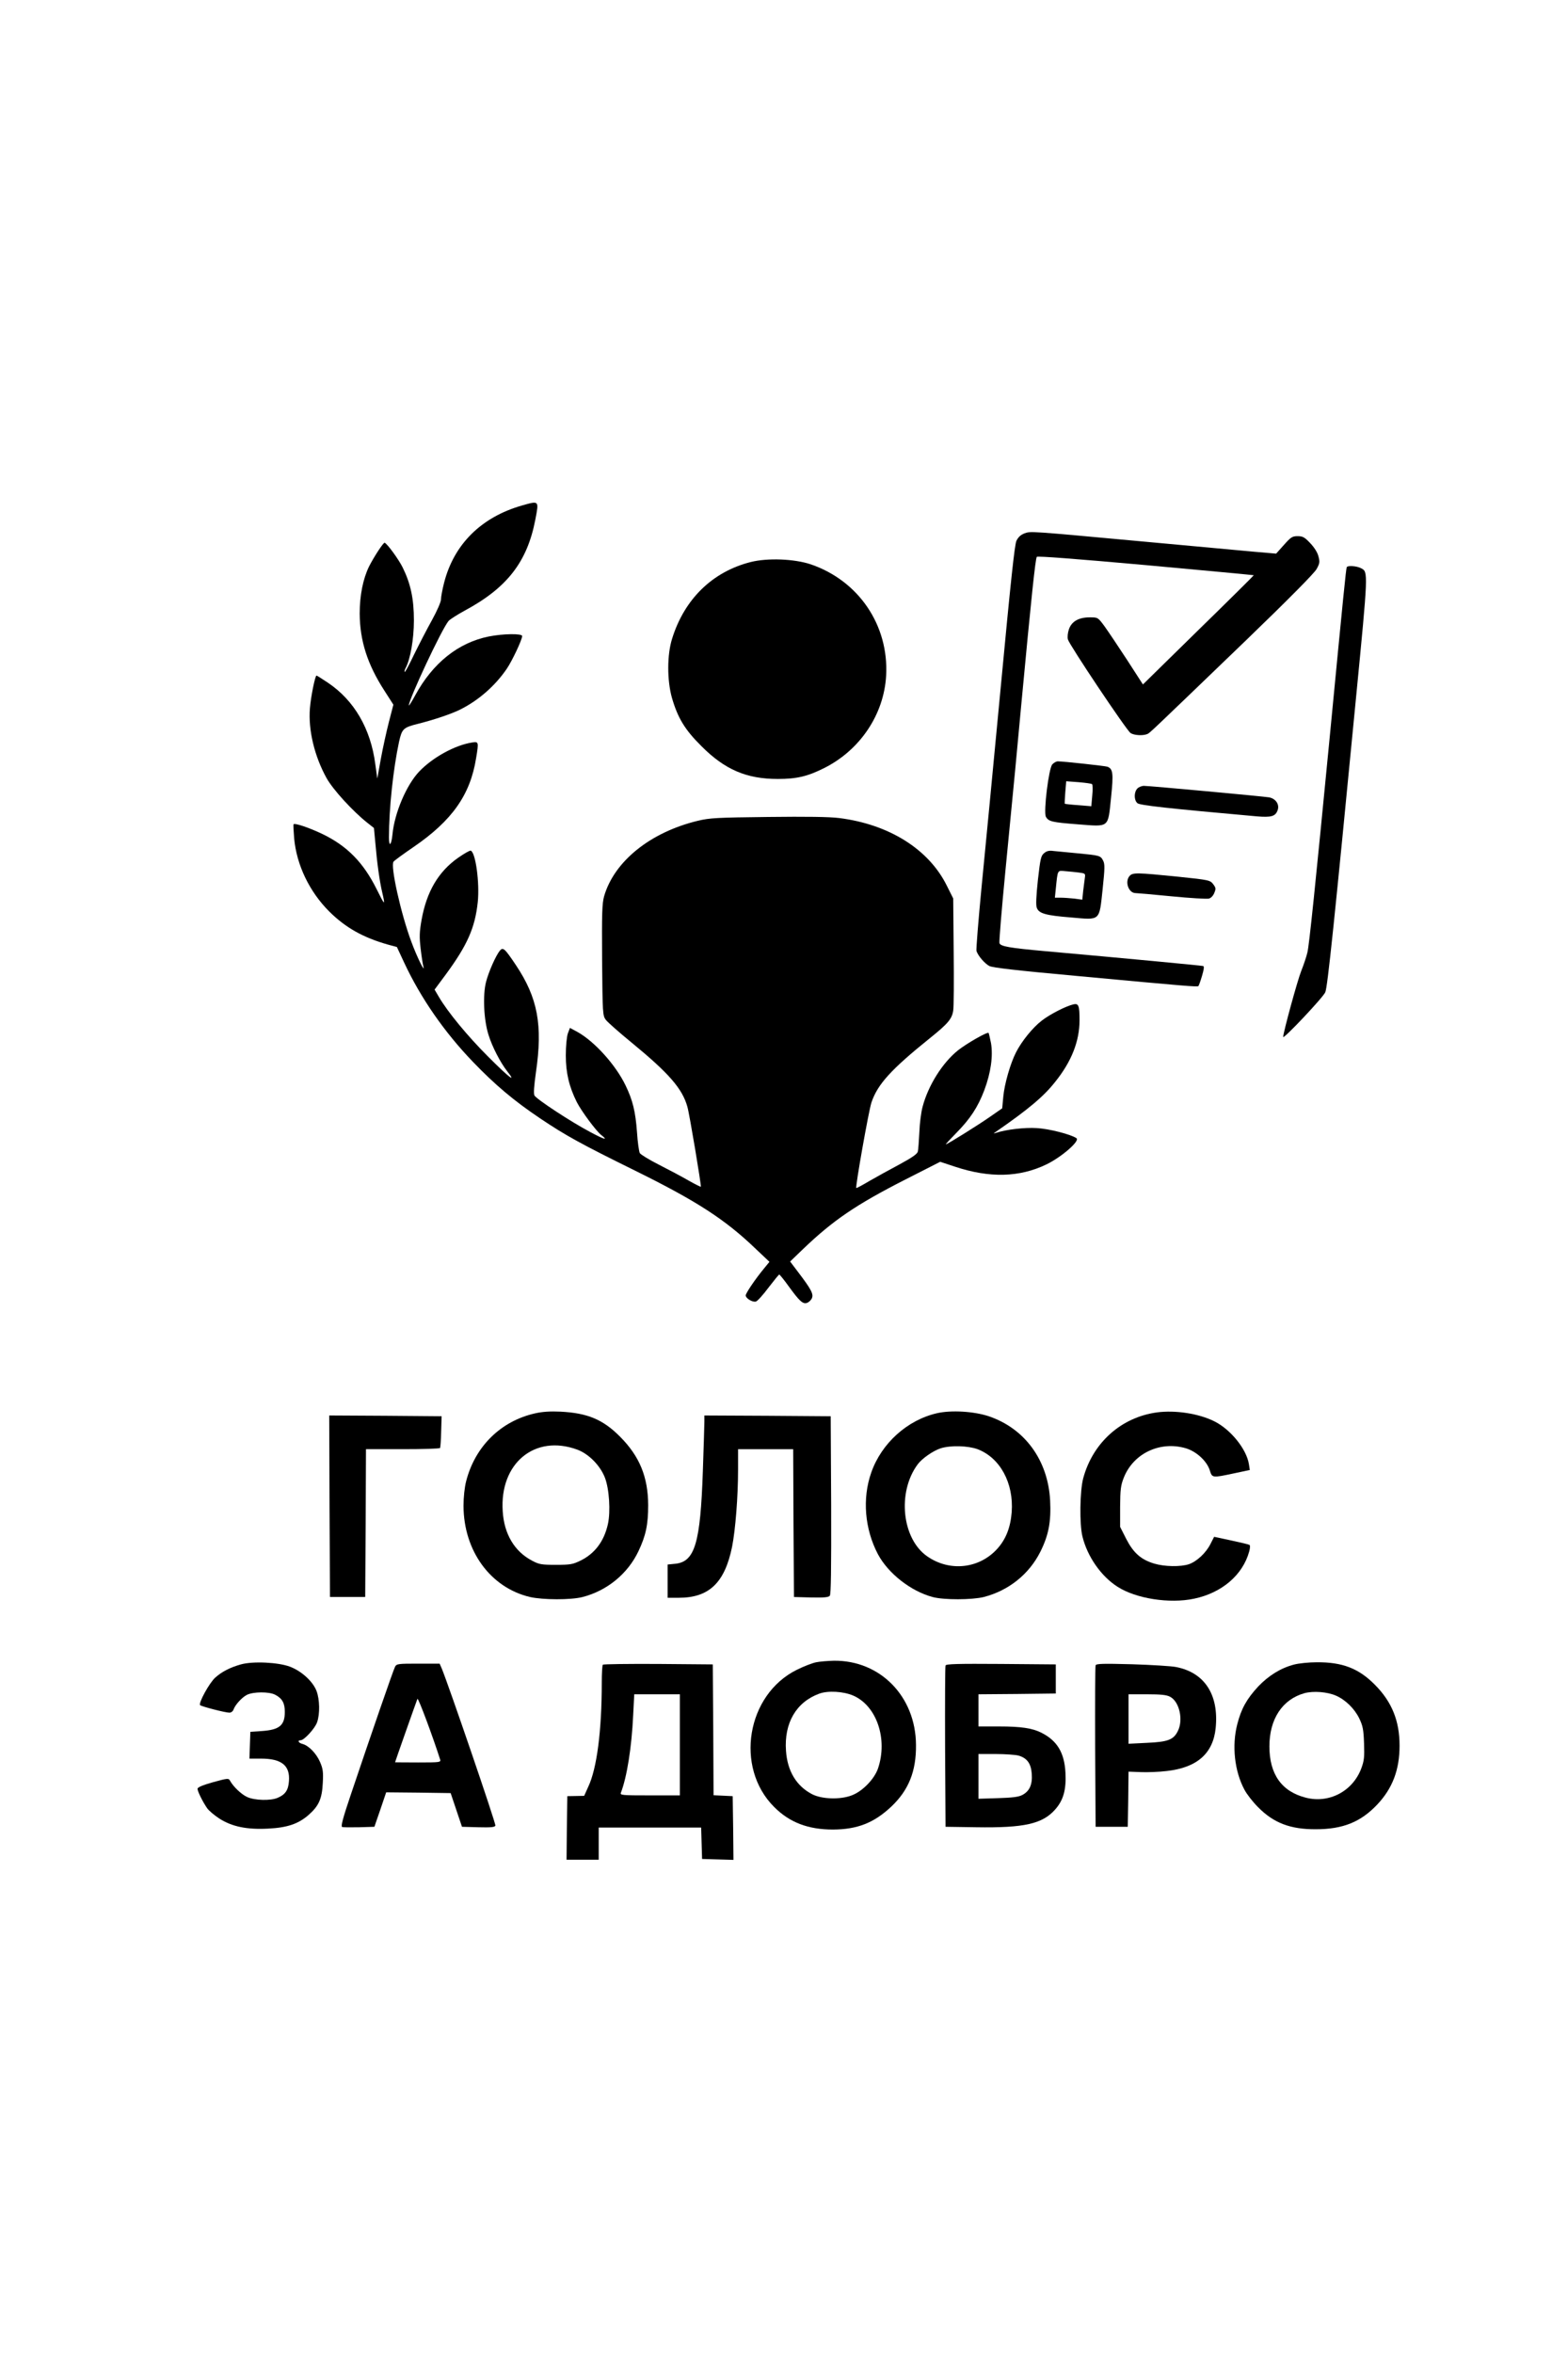 <?xml version="1.0" standalone="no"?>
<!DOCTYPE svg PUBLIC "-//W3C//DTD SVG 20010904//EN"
 "http://www.w3.org/TR/2001/REC-SVG-20010904/DTD/svg10.dtd">
<svg version="1.0" xmlns="http://www.w3.org/2000/svg"
 width="1024pt" height="1536pt" viewBox="0 0 1024 1536"
 preserveAspectRatio="xMidYMid meet">

<g transform="translate(0,1536) scale(0.1,-0.1)"
fill="#000000" stroke="none">
<path d="M3408 12060 c-265 -76 -444 -253 -508 -505 -11 -43 -20 -91 -20 -107
0 -17 -25 -74 -59 -136 -33 -59 -85 -160 -117 -225 -31 -65 -58 -116 -61 -113
-3 2 0 13 5 23 32 59 55 191 55 313 0 141 -21 239 -73 345 -26 53 -101 156
-118 162 -8 3 -70 -92 -102 -155 -39 -80 -61 -188 -61 -307 1 -177 50 -331
161 -503 l59 -92 -29 -112 c-16 -62 -40 -171 -53 -242 l-23 -128 -13 93 c-30
232 -138 417 -309 532 -39 26 -72 47 -75 47 -9 0 -37 -137 -43 -213 -12 -142
30 -315 109 -457 42 -75 171 -216 266 -291 l43 -34 9 -95 c11 -131 28 -254 45
-325 21 -90 18 -89 -36 20 -87 175 -193 283 -355 361 -86 41 -180 73 -188 63
-2 -2 0 -43 4 -92 16 -173 99 -347 229 -477 107 -106 221 -170 383 -216 l59
-16 48 -103 c108 -231 263 -454 449 -647 144 -150 268 -254 436 -367 168 -113
266 -167 625 -344 401 -198 586 -318 784 -508 l91 -86 -36 -44 c-57 -69 -119
-161 -119 -175 0 -20 46 -47 67 -40 10 3 47 44 82 91 36 47 67 85 70 85 3 0
31 -34 61 -76 72 -99 93 -118 120 -109 12 4 26 17 32 30 12 27 -3 57 -89 170
l-53 70 82 79 c198 190 348 292 670 456 l228 116 97 -32 c226 -75 421 -70 597
15 99 48 221 154 196 171 -36 25 -180 62 -260 66 -77 5 -199 -9 -265 -31 -19
-6 -19 -5 -1 7 211 146 312 230 388 327 106 132 158 265 158 401 0 95 -6 111
-39 104 -53 -13 -152 -64 -207 -106 -60 -46 -132 -135 -169 -208 -37 -72 -76
-209 -83 -290 l-7 -75 -75 -52 c-75 -53 -283 -183 -293 -183 -3 0 28 33 67 73
91 92 142 169 184 280 43 115 58 223 44 307 -7 35 -14 65 -16 67 -8 9 -140
-67 -198 -112 -103 -82 -196 -230 -233 -370 -9 -33 -19 -107 -21 -165 -3 -58
-7 -115 -10 -127 -3 -15 -35 -38 -116 -82 -62 -33 -151 -82 -198 -109 -47 -28
-86 -49 -88 -47 -7 7 81 504 99 558 40 119 128 216 383 421 117 94 143 125
151 179 4 23 5 197 3 387 l-3 345 -43 86 c-118 236 -376 398 -702 439 -64 8
-214 10 -465 7 -333 -4 -379 -6 -458 -25 -311 -75 -546 -265 -612 -493 -13
-48 -15 -109 -13 -417 3 -348 4 -362 24 -389 11 -15 88 -83 170 -150 241 -198
330 -299 363 -418 14 -48 92 -517 88 -522 -2 -1 -39 17 -81 41 -43 25 -130 71
-193 103 -63 32 -119 66 -125 76 -5 10 -14 71 -18 135 -10 137 -28 210 -75
307 -64 133 -202 286 -313 348 l-50 27 -14 -37 c-7 -22 -13 -82 -13 -143 0
-114 22 -205 72 -305 31 -60 125 -187 159 -214 49 -38 22 -31 -73 20 -125 66
-350 214 -363 238 -6 13 -3 59 10 152 45 307 12 485 -131 699 -73 109 -84 119
-105 94 -27 -34 -73 -138 -90 -204 -22 -86 -15 -247 16 -345 24 -78 77 -180
122 -238 65 -82 13 -42 -124 95 -135 135 -264 291 -323 392 l-27 46 72 97
c142 193 192 306 210 474 13 126 -14 325 -46 336 -6 2 -43 -19 -83 -47 -129
-91 -205 -221 -238 -405 -14 -80 -15 -111 -6 -188 6 -51 14 -103 18 -117 12
-47 -43 65 -79 163 -68 182 -138 496 -116 522 6 8 65 51 131 96 251 172 370
340 408 579 18 107 17 110 -26 103 -111 -17 -257 -97 -345 -189 -84 -88 -162
-272 -175 -411 -7 -71 -23 -86 -23 -20 0 188 28 448 66 625 19 84 27 93 124
117 100 25 220 65 275 93 119 59 229 155 305 267 34 50 100 189 100 213 0 17
-122 16 -218 -3 -199 -40 -366 -173 -481 -385 -22 -41 -41 -70 -41 -65 0 40
213 495 259 551 9 11 57 41 106 68 277 149 408 318 461 594 24 126 26 124 -88
92z"/>
<path d="M6690 11878 c-24 -9 -40 -24 -52 -48 -12 -26 -37 -261 -102 -950 -48
-503 -104 -1094 -126 -1313 -21 -219 -36 -406 -33 -415 11 -33 54 -82 84 -98
22 -11 177 -29 562 -64 740 -69 797 -73 803 -67 3 2 14 33 24 67 13 44 15 62
7 64 -11 3 -493 49 -1032 97 -233 21 -290 31 -298 52 -3 8 14 216 38 463 64
660 73 748 105 1099 65 694 92 950 101 960 6 6 255 -13 712 -54 386 -35 703
-65 705 -66 1 -1 -161 -162 -361 -357 l-363 -356 -104 161 c-58 89 -124 187
-147 219 -43 58 -43 58 -96 58 -72 0 -118 -26 -136 -77 -8 -23 -11 -51 -7 -67
9 -35 381 -591 409 -611 22 -15 79 -19 109 -7 18 8 7 -2 643 610 279 269 448
440 463 467 21 38 22 47 12 84 -6 25 -28 59 -54 86 -36 38 -48 45 -82 45 -34
0 -44 -6 -89 -57 l-51 -57 -140 12 c-76 7 -404 37 -729 67 -749 69 -733 68
-775 53z"/>
<path d="M4902 11691 c-249 -63 -433 -242 -513 -501 -33 -105 -33 -271 -1
-385 38 -131 84 -208 192 -315 153 -154 295 -215 500 -215 123 0 195 17 304
72 234 118 389 350 403 603 18 328 -179 619 -492 726 -107 36 -282 43 -393 15z"/>
<path d="M8795 11657 c-5 -13 -20 -162 -110 -1097 -96 -990 -135 -1370 -147
-1418 -6 -26 -24 -80 -40 -120 -25 -62 -118 -403 -118 -431 0 -18 261 258 275
292 15 37 57 438 200 1916 81 830 80 827 35 851 -29 16 -91 20 -95 7z"/>
<path d="M6872 10370 c-23 -25 -58 -310 -42 -341 17 -32 40 -37 208 -50 210
-16 197 -27 218 176 16 155 13 186 -24 200 -14 5 -287 35 -324 35 -10 0 -26
-9 -36 -20z m260 -129 c4 -4 5 -37 1 -75 l-6 -69 -85 7 c-47 3 -87 8 -88 9 -2
2 0 35 3 75 l6 72 81 -6 c45 -4 84 -9 88 -13z"/>
<path d="M7427 10212 c-22 -24 -22 -75 1 -95 16 -14 197 -34 780 -86 95 -8
122 0 136 41 13 37 -13 75 -56 83 -44 7 -781 75 -817 75 -15 0 -35 -8 -44 -18z"/>
<path d="M6819 9791 c-21 -17 -25 -35 -41 -176 -11 -104 -14 -165 -7 -181 13
-37 58 -50 223 -63 195 -17 184 -27 207 186 14 135 15 162 3 185 -17 33 -22
34 -169 48 -66 6 -136 13 -156 15 -26 4 -44 0 -60 -14z m228 -127 c39 -5 42
-7 38 -32 -2 -15 -7 -53 -11 -86 l-6 -59 -51 7 c-29 3 -69 6 -90 6 l-38 0 6
58 c13 127 9 120 63 115 26 -2 66 -6 89 -9z"/>
<path d="M7377 9642 c-33 -37 -7 -112 39 -112 9 0 115 -9 235 -21 121 -12 230
-18 243 -15 14 3 29 19 36 37 11 27 11 33 -7 57 -20 26 -25 28 -229 49 -269
27 -297 28 -317 5z"/>
<path d="M3495 6134 c-224 -50 -393 -216 -451 -444 -10 -39 -17 -103 -17 -160
1 -294 176 -534 434 -595 84 -19 267 -20 344 0 159 41 294 151 364 298 49 103
64 175 64 302 -1 184 -56 318 -183 446 -112 113 -213 155 -390 164 -65 3 -117
0 -165 -11z m275 -237 c75 -28 149 -103 180 -182 29 -74 38 -222 20 -304 -25
-112 -85 -192 -178 -238 -51 -25 -67 -28 -162 -28 -94 0 -110 3 -155 27 -115
60 -183 174 -192 323 -21 313 210 504 487 402z"/>
<path d="M6120 6135 c-194 -44 -363 -196 -430 -387 -60 -170 -43 -369 43 -533
67 -126 215 -242 357 -280 73 -20 258 -19 335 0 162 42 295 148 369 295 54
108 71 196 64 335 -14 263 -165 470 -401 550 -97 32 -244 41 -337 20z m264
-235 c147 -56 237 -221 223 -411 -8 -101 -38 -177 -94 -239 -117 -130 -310
-152 -457 -50 -166 114 -198 419 -63 601 28 38 101 89 151 105 65 20 176 17
240 -6z"/>
<path d="M7555 6140 c-233 -32 -418 -197 -481 -430 -22 -82 -25 -300 -5 -380
32 -131 122 -260 229 -328 121 -78 341 -112 500 -78 182 38 318 155 360 308 6
21 7 40 2 43 -4 3 -58 16 -119 29 l-112 24 -24 -47 c-29 -58 -89 -114 -141
-132 -55 -18 -159 -16 -226 4 -87 26 -136 70 -183 161 l-40 79 0 131 c1 114 4
139 24 190 63 159 237 241 405 192 70 -21 138 -84 157 -145 15 -49 16 -49 157
-19 l104 22 -6 39 c-16 98 -119 226 -226 279 -102 51 -255 74 -375 58z"/>
<path d="M2152 5528 l3 -593 115 0 115 0 3 483 2 482 240 0 c131 0 241 3 244
8 2 4 6 52 7 107 l3 100 -367 3 -367 2 2 -592z"/>
<path d="M4600 6078 c0 -24 -5 -169 -10 -323 -16 -468 -52 -590 -180 -603
l-50 -5 0 -108 0 -109 73 0 c198 0 300 98 348 333 22 112 39 327 39 505 l0
132 180 0 180 0 2 -482 3 -483 111 -3 c85 -2 114 1 123 11 8 11 10 166 9 593
l-3 579 -412 3 -413 2 0 -42z"/>
<path d="M5330 4509 c-25 -5 -82 -27 -126 -49 -328 -162 -407 -637 -149 -895
101 -102 223 -148 385 -148 159 1 267 43 381 150 113 107 163 231 161 403 -2
316 -234 553 -537 549 -38 -1 -90 -5 -115 -10z m241 -217 c154 -66 228 -284
163 -476 -24 -70 -102 -150 -172 -176 -75 -29 -196 -25 -259 8 -102 53 -161
151 -170 283 -13 182 67 318 217 373 57 21 157 15 221 -12z"/>
<path d="M1573 4495 c-68 -19 -124 -47 -167 -86 -38 -33 -112 -168 -99 -180
10 -9 164 -49 191 -49 12 0 23 9 27 20 10 30 54 79 87 96 41 21 145 22 185 1
46 -24 63 -54 63 -112 0 -88 -35 -117 -150 -125 l-75 -5 -3 -87 -3 -88 76 0
c134 0 190 -45 182 -147 -4 -59 -24 -88 -74 -109 -46 -20 -150 -17 -198 5 -38
17 -91 67 -113 107 -9 17 -16 16 -111 -10 -67 -19 -101 -33 -101 -43 0 -17 35
-87 63 -127 11 -16 47 -46 79 -67 83 -53 179 -73 317 -66 127 6 200 31 267 90
66 58 87 105 92 208 4 72 1 93 -18 137 -24 56 -75 108 -115 118 -27 7 -34 24
-11 24 22 0 94 78 107 118 19 54 17 149 -4 204 -24 62 -97 129 -173 158 -76
29 -243 37 -321 15z"/>
<path d="M8451 4494 c-88 -23 -166 -72 -234 -143 -75 -81 -111 -145 -137 -247
-36 -140 -18 -306 47 -427 15 -29 55 -80 88 -113 102 -104 212 -146 378 -145
177 0 293 47 401 161 100 106 146 227 146 385 0 161 -50 285 -160 396 -106
108 -213 149 -380 148 -52 0 -119 -7 -149 -15z m274 -203 c62 -27 121 -85 152
-149 23 -48 28 -73 31 -162 3 -90 1 -113 -18 -164 -56 -149 -210 -230 -362
-191 -158 40 -238 153 -238 335 0 178 84 306 228 347 59 16 150 9 207 -16z"/>
<path d="M2580 4480 c-11 -20 -159 -449 -290 -838 -50 -148 -65 -204 -56 -208
7 -3 57 -3 112 -2 l99 3 39 113 38 112 211 -2 210 -3 37 -110 37 -110 107 -3
c81 -2 108 0 111 11 5 11 -306 919 -350 1025 l-14 32 -140 0 c-130 0 -141 -1
-151 -20z m294 -605 c6 -19 1 -20 -144 -20 -83 0 -150 1 -150 1 0 3 134 383
146 414 5 11 103 -253 148 -395z"/>
<path d="M3937 4493 c-4 -3 -7 -56 -7 -117 0 -314 -32 -560 -88 -679 l-27 -60
-55 -1 -55 -1 -3 -207 -2 -208 105 0 105 0 0 105 0 105 335 0 334 0 3 -102 3
-103 103 -3 102 -3 -2 208 -3 208 -62 3 -63 3 -2 427 -3 427 -356 3 c-195 1
-358 -1 -362 -5z m503 -523 l0 -330 -196 0 c-183 0 -196 1 -189 18 39 102 70
293 80 505 l7 137 149 0 149 0 0 -330z"/>
<path d="M6175 4488 c-3 -7 -4 -247 -3 -533 l3 -520 200 -3 c314 -5 433 22
516 116 54 61 73 130 67 241 -7 130 -54 208 -157 260 -59 30 -134 41 -276 41
l-135 0 0 105 0 105 253 2 252 3 0 95 0 95 -358 3 c-281 2 -359 0 -362 -10z
m476 -588 c56 -16 82 -51 87 -119 5 -70 -14 -113 -61 -138 -24 -13 -63 -18
-159 -21 l-128 -4 0 146 0 146 113 0 c61 0 128 -5 148 -10z"/>
<path d="M7155 4489 c-3 -8 -4 -248 -3 -534 l3 -520 105 0 105 0 3 180 2 180
79 -3 c43 -2 120 1 170 7 198 22 303 114 320 280 22 218 -72 363 -259 399 -30
6 -160 14 -287 18 -191 5 -234 4 -238 -7z m486 -205 c61 -31 88 -151 51 -224
-28 -57 -65 -71 -202 -77 l-120 -6 0 162 0 161 120 0 c90 0 129 -4 151 -16z"/>
</g>
</svg>
